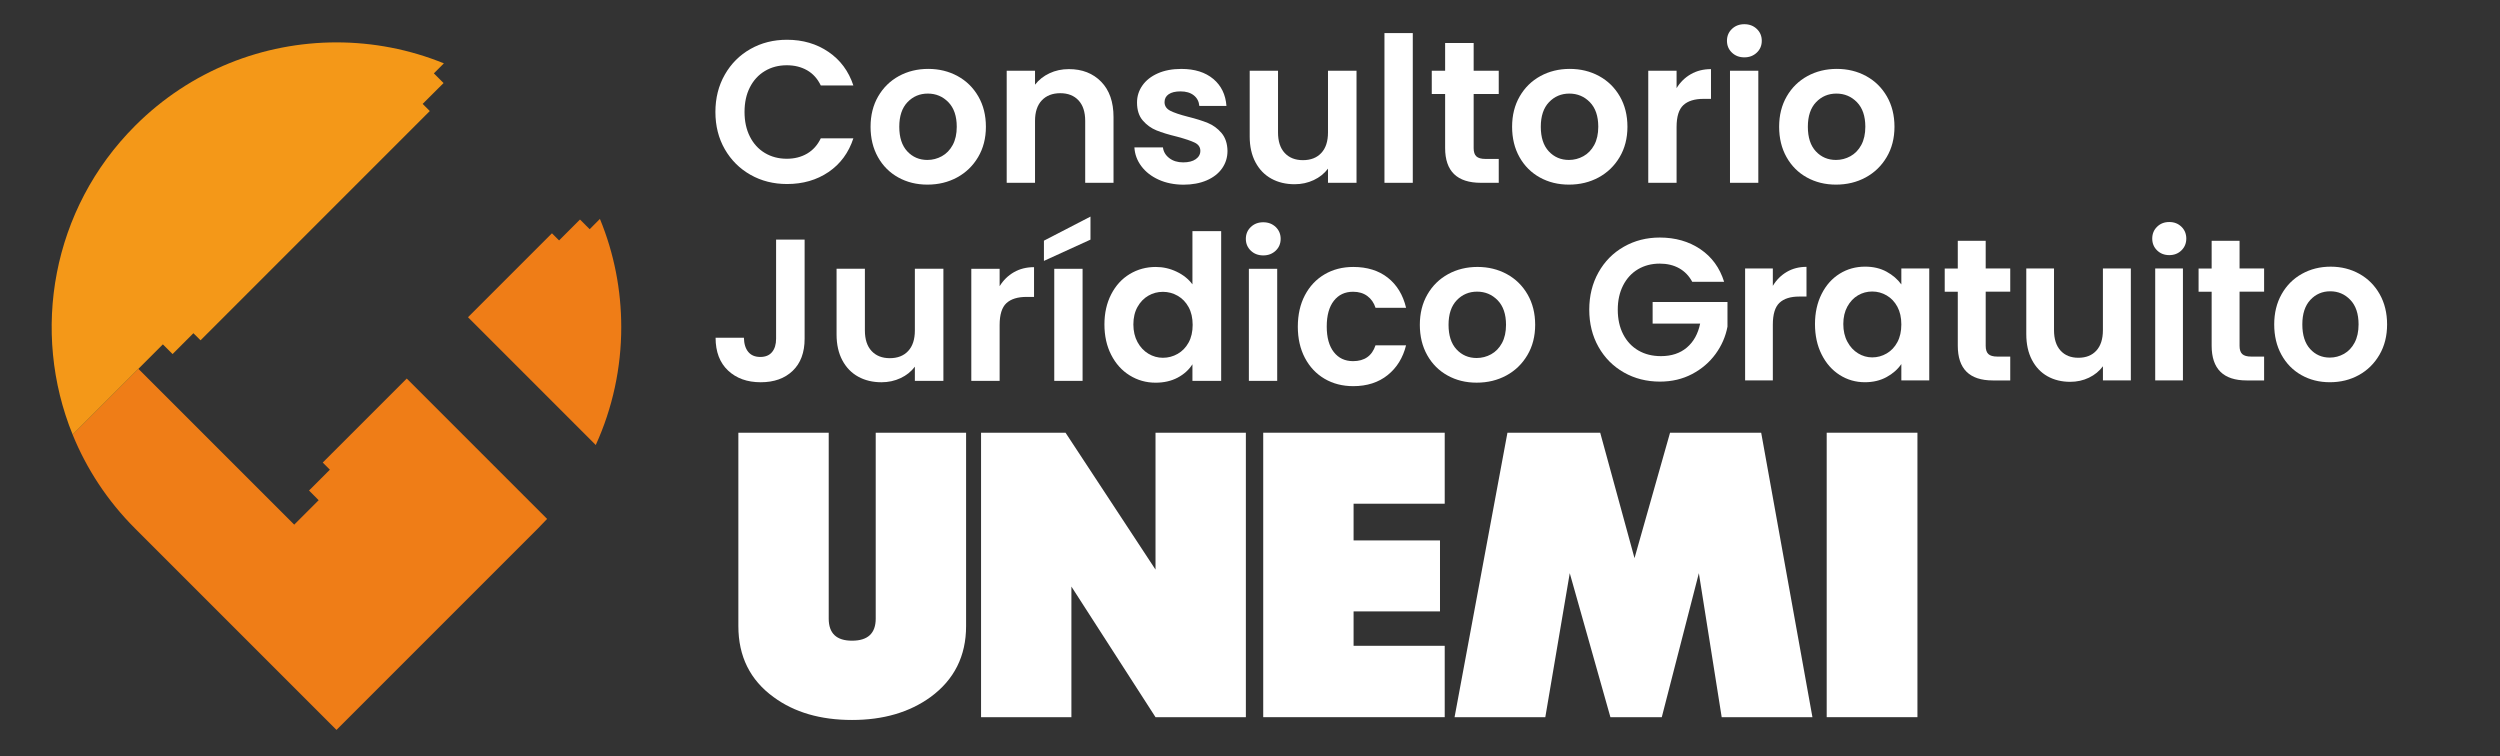 <?xml version="1.0" encoding="utf-8"?>
<!-- Generator: Adobe Illustrator 24.2.0, SVG Export Plug-In . SVG Version: 6.00 Build 0)  -->
<svg version="1.1" id="Capa_1" xmlns="http://www.w3.org/2000/svg" xmlns:xlink="http://www.w3.org/1999/xlink" x="0px" y="0px"
	 viewBox="0 0 1212.75 366.76" style="enable-background:new 0 0 1212.75 366.76;" xml:space="preserve">
<rect x="0" y="0" width="1212.75" height="366.76" fill="#333333" stroke="none"/>
<style type="text/css">
	.st0{clip-path:url(#SVGID_2_);fill:url(#SVGID_3_);}
	.st1{fill:#0B2E43;}
	.st2{fill:#989898;}
	.st3{fill:#FFFFFF;}
	.st4{clip-path:url(#SVGID_5_);}
	.st5{clip-path:url(#SVGID_7_);fill:#F4981A;}
	.st6{clip-path:url(#SVGID_7_);fill:#254763;}
	.st7{clip-path:url(#SVGID_7_);fill:#082F43;}
	.st8{clip-path:url(#SVGID_7_);fill:#28285B;}
	.st9{clip-path:url(#SVGID_7_);fill:#808081;}
	.st10{clip-path:url(#SVGID_9_);fill:#F4981A;}
	.st11{clip-path:url(#SVGID_11_);fill:#254763;}
	.st12{clip-path:url(#SVGID_13_);fill:#254763;}
	.st13{clip-path:url(#SVGID_13_);fill:#EA572B;}
	.st14{clip-path:url(#SVGID_15_);fill:#F4981A;}
	.st15{clip-path:url(#SVGID_15_);fill:#254763;}
	.st16{clip-path:url(#SVGID_17_);fill:#F4981A;}
	.st17{clip-path:url(#SVGID_19_);fill:#254763;}
	.st18{clip-path:url(#SVGID_21_);fill:url(#SVGID_22_);}
	.st19{clip-path:url(#SVGID_24_);fill:url(#SVGID_25_);}
	.st20{clip-path:url(#SVGID_27_);fill:url(#SVGID_28_);}
	.st21{clip-path:url(#SVGID_30_);fill:url(#SVGID_31_);}
	.st22{clip-path:url(#SVGID_33_);fill:#254763;}
	.st23{clip-path:url(#SVGID_33_);fill:#F4981A;}
	.st24{clip-path:url(#SVGID_35_);fill:#082F43;}
	.st25{clip-path:url(#SVGID_35_);fill:#28285B;}
	.st26{clip-path:url(#SVGID_35_);fill:#808081;}
	.st27{clip-path:url(#SVGID_35_);fill:#F4981A;}
	.st28{fill:#F4981A;}
	.st29{fill:#254763;}
	.st30{clip-path:url(#SVGID_37_);fill:url(#SVGID_38_);}
	.st31{fill:#1D3347;}
	.st32{clip-path:url(#SVGID_40_);}
	.st33{clip-path:url(#SVGID_40_);fill:#FFFFFF;}
	.st34{clip-path:url(#SVGID_42_);fill:#0B2E43;}
	.st35{clip-path:url(#SVGID_42_);fill:#FFFFFF;}
	.st36{clip-path:url(#SVGID_42_);fill:#EF7D17;}
	.st37{clip-path:url(#SVGID_42_);fill:#F49818;}
	.st38{clip-path:url(#SVGID_42_);fill:#989898;}
	.st39{clip-path:url(#SVGID_42_);fill:#264763;}
	.st40{clip-path:url(#SVGID_44_);fill:url(#SVGID_45_);}
	.st41{clip-path:url(#SVGID_47_);fill:#FFFFFF;}
	.st42{clip-path:url(#SVGID_47_);fill:#264763;}
	.st43{clip-path:url(#SVGID_49_);}
	.st44{clip-path:url(#SVGID_51_);fill:#EE7D16;}
	.st45{clip-path:url(#SVGID_51_);fill:#1D3247;}
	.st46{clip-path:url(#SVGID_51_);fill:#F4981A;}
	.st47{clip-path:url(#SVGID_51_);fill:#0B2E43;}
	.st48{clip-path:url(#SVGID_51_);fill:#082F43;}
	.st49{clip-path:url(#SVGID_51_);fill:#28285B;}
	.st50{clip-path:url(#SVGID_51_);fill:#808081;}
	.st51{clip-path:url(#SVGID_51_);fill:#254763;}
	.st52{clip-path:url(#SVGID_53_);}
	.st53{clip-path:url(#SVGID_55_);fill:#254763;}
	.st54{clip-path:url(#SVGID_55_);fill:#356180;}
	.st55{clip-path:url(#SVGID_55_);fill:#F4981A;}
	.st56{clip-path:url(#SVGID_55_);fill:#1D3347;}
	.st57{clip-path:url(#SVGID_55_);fill:#9F9F9F;}
	.st58{clip-path:url(#SVGID_55_);fill:#EE7D16;}
	.st59{clip-path:url(#SVGID_55_);fill:#082F43;}
	.st60{clip-path:url(#SVGID_55_);fill:#28285B;}
	.st61{clip-path:url(#SVGID_55_);fill:#808081;}
	.st62{clip-path:url(#SVGID_57_);}
	.st63{clip-path:url(#SVGID_59_);fill:#F4981A;}
	.st64{clip-path:url(#SVGID_59_);fill:#254763;}
	.st65{clip-path:url(#SVGID_59_);fill:#082F43;}
	.st66{clip-path:url(#SVGID_59_);fill:#28285B;}
	.st67{clip-path:url(#SVGID_59_);fill:#808081;}
	.st68{clip-path:url(#SVGID_61_);fill:#F4981A;}
	.st69{clip-path:url(#SVGID_63_);fill:#254763;}
	.st70{clip-path:url(#SVGID_65_);fill:#254763;}
	.st71{clip-path:url(#SVGID_65_);fill:#EA572B;}
	.st72{clip-path:url(#SVGID_67_);fill:#F4981A;}
	.st73{clip-path:url(#SVGID_67_);fill:#254763;}
	.st74{clip-path:url(#SVGID_69_);fill:#F4981A;}
	.st75{clip-path:url(#SVGID_71_);fill:#254763;}
	.st76{clip-path:url(#SVGID_73_);fill:url(#SVGID_74_);}
	.st77{clip-path:url(#SVGID_76_);fill:url(#SVGID_77_);}
	.st78{clip-path:url(#SVGID_79_);fill:url(#SVGID_80_);}
	.st79{clip-path:url(#SVGID_82_);fill:url(#SVGID_83_);}
	.st80{clip-path:url(#SVGID_85_);}
	.st81{clip-path:url(#SVGID_87_);fill:#254763;}
	.st82{clip-path:url(#SVGID_87_);fill:#F4981A;}
	.st83{clip-path:url(#SVGID_89_);fill:#082F43;}
	.st84{clip-path:url(#SVGID_89_);fill:#28285B;}
	.st85{clip-path:url(#SVGID_89_);fill:#808081;}
	.st86{clip-path:url(#SVGID_89_);fill:#F4981A;}
	.st87{clip-path:url(#SVGID_91_);fill:#F4981A;}
	.st88{clip-path:url(#SVGID_91_);fill:#254763;}
	.st89{clip-path:url(#SVGID_93_);fill:#254763;}
	.st90{clip-path:url(#SVGID_95_);fill:#EA572B;}
	.st91{clip-path:url(#SVGID_97_);fill:#254763;}
	.st92{clip-path:url(#SVGID_97_);fill:#F4981A;}
	.st93{clip-path:url(#SVGID_99_);fill:#F4981A;}
	.st94{clip-path:url(#SVGID_101_);fill:#254763;}
	.st95{clip-path:url(#SVGID_103_);fill:url(#SVGID_104_);}
	.st96{clip-path:url(#SVGID_106_);fill:#1D3347;}
	.st97{clip-path:url(#SVGID_108_);fill:#FFFFFF;}
	.st98{clip-path:url(#SVGID_108_);}
	.st99{clip-path:url(#SVGID_110_);fill:#0B2E43;}
	.st100{clip-path:url(#SVGID_110_);fill:#FFFFFF;}
	.st101{clip-path:url(#SVGID_110_);fill:#EF7D17;}
	.st102{clip-path:url(#SVGID_110_);fill:#F49818;}
	.st103{clip-path:url(#SVGID_110_);fill:#989898;}
	.st104{clip-path:url(#SVGID_110_);fill:#264763;}
	.st105{clip-path:url(#SVGID_112_);fill:url(#SVGID_113_);}
	.st106{clip-path:url(#SVGID_115_);fill:#FFFFFF;}
	.st107{clip-path:url(#SVGID_115_);fill:#264763;}
	.st108{clip-path:url(#SVGID_117_);}
	.st109{clip-path:url(#SVGID_119_);fill:#FFFFFF;}
	.st110{clip-path:url(#SVGID_119_);}
	.st111{clip-path:url(#SVGID_121_);fill:#0B2E43;}
	.st112{clip-path:url(#SVGID_121_);fill:#FFFFFF;}
	.st113{clip-path:url(#SVGID_121_);fill:#EF7D17;}
	.st114{clip-path:url(#SVGID_121_);fill:#F49818;}
	.st115{clip-path:url(#SVGID_121_);fill:#989898;}
	.st116{clip-path:url(#SVGID_121_);fill:#264763;}
	.st117{clip-path:url(#SVGID_123_);fill:url(#SVGID_124_);}
	.st118{clip-path:url(#SVGID_126_);fill:#FFFFFF;}
	.st119{clip-path:url(#SVGID_126_);fill:#264763;}
	.st120{clip-path:url(#SVGID_128_);}
	.st121{clip-path:url(#SVGID_130_);fill:#FFFFFF;}
	.st122{clip-path:url(#SVGID_130_);}
	.st123{clip-path:url(#SVGID_132_);fill:#0B2E43;}
	.st124{clip-path:url(#SVGID_132_);fill:#FFFFFF;}
	.st125{clip-path:url(#SVGID_132_);fill:#EF7D17;}
	.st126{clip-path:url(#SVGID_132_);fill:#F49818;}
	.st127{clip-path:url(#SVGID_132_);fill:#989898;}
	.st128{clip-path:url(#SVGID_132_);fill:#264763;}
	.st129{clip-path:url(#SVGID_134_);fill:url(#SVGID_135_);}
	.st130{clip-path:url(#SVGID_137_);fill:#FFFFFF;}
	.st131{clip-path:url(#SVGID_137_);fill:#264763;}
	.st132{fill:#EF7D17;}
	.st133{fill:#F49818;}
	.st134{fill:#264763;}
	.st135{clip-path:url(#SVGID_139_);fill:url(#SVGID_140_);}
	.st136{opacity:0.92;}
	.st137{fill:#F49940;}
	.st138{fill:#102B42;}
	.st139{fill:#244762;}
	.st140{fill:url(#SVGID_143_);}
	.st141{opacity:0.91;fill:#0A2534;}
	.st142{opacity:0.44;}
	.st143{fill:#0A0A0A;stroke:#000000;stroke-miterlimit:10;}
	.st144{fill:none;stroke:#000000;stroke-miterlimit:10;}
	.st145{fill:#FFFFFF;stroke:#FFFFFF;stroke-miterlimit:10;}
	.st146{clip-path:url(#SVGID_147_);}
	.st147{fill:none;stroke:#FFFFFF;stroke-width:3;stroke-miterlimit:10;}
	.st148{clip-path:url(#SVGID_149_);}
	.st149{fill:#BF4C26;}
	.st150{fill:#F0E1C1;}
	.st151{fill:#2B2E34;}
	.st152{fill:#494441;}
	.st153{fill:#F59B25;}
	.st154{fill:#07B5C2;}
	.st155{fill:#5A4D9B;}
	.st156{fill:#A3C739;}
	.st157{fill:#515767;}
	.st158{fill:none;stroke:#FFFFFF;stroke-miterlimit:10;}
	.st159{fill:none;}
	.st160{fill:#616160;}
	.st161{clip-path:url(#SVGID_153_);fill:url(#SVGID_154_);}
	.st162{fill:#B3B2B2;}
	.st163{opacity:0.53;}
	.st164{opacity:0.86;}
	.st165{fill:url(#SVGID_161_);}
	.st166{fill:url(#SVGID_162_);}
	.st167{fill:url(#SVGID_163_);}
	.st168{fill:url(#SVGID_164_);}
	.st169{fill:url(#SVGID_165_);}
	.st170{fill:url(#SVGID_166_);}
	.st171{fill:url(#SVGID_167_);}
	.st172{fill:url(#SVGID_168_);}
	.st173{fill:url(#SVGID_169_);}
	.st174{fill:url(#SVGID_170_);}
	.st175{fill:url(#SVGID_171_);}
	.st176{opacity:0.56;}
	.st177{fill:url(#SVGID_174_);}
	.st178{fill:url(#SVGID_175_);}
	.st179{fill:url(#SVGID_176_);}
	.st180{fill:url(#SVGID_177_);}
	.st181{fill:url(#SVGID_178_);}
	.st182{fill:url(#SVGID_179_);}
	.st183{fill:url(#SVGID_180_);}
	.st184{fill:url(#SVGID_181_);}
	.st185{fill:url(#SVGID_182_);}
	.st186{fill:url(#SVGID_183_);}
	.st187{fill:url(#SVGID_184_);}
	.st188{fill:url(#SVGID_185_);}
	.st189{fill:url(#SVGID_186_);}
	.st190{fill:url(#SVGID_187_);}
	.st191{fill:url(#SVGID_188_);}
	.st192{fill:url(#SVGID_189_);}
	.st193{fill:url(#SVGID_190_);}
	.st194{fill:url(#SVGID_191_);}
	.st195{fill:url(#SVGID_192_);}
	.st196{fill:url(#SVGID_193_);}
	.st197{fill:url(#SVGID_194_);}
	.st198{fill:url(#SVGID_195_);}
	.st199{fill:url(#SVGID_196_);}
	.st200{fill:url(#SVGID_197_);}
	.st201{fill:url(#SVGID_198_);}
	.st202{fill:url(#SVGID_199_);}
	.st203{fill:url(#SVGID_200_);}
	.st204{clip-path:url(#SVGID_202_);fill:url(#SVGID_203_);}
	.st205{fill:url(#SVGID_204_);}
	.st206{fill:url(#SVGID_207_);}
	.st207{fill:url(#SVGID_208_);}
	.st208{fill:url(#SVGID_211_);}
	.st209{fill:url(#SVGID_212_);}
	.st210{fill:#F9FCFF;}
	.st211{fill:#0D2435;}
	.st212{opacity:0.86;clip-path:url(#SVGID_218_);fill:#0B2E43;}
	.st213{fill:url(#SVGID_219_);}
	.st214{fill:url(#SVGID_220_);}
	.st215{fill:url(#SVGID_221_);}
	.st216{fill:url(#SVGID_222_);}
	.st217{fill:url(#SVGID_223_);}
	.st218{fill:url(#SVGID_224_);}
	.st219{fill:url(#SVGID_225_);}
	.st220{fill:url(#SVGID_226_);}
	.st221{fill:url(#SVGID_227_);}
	.st222{fill:url(#SVGID_228_);}
	.st223{fill:url(#SVGID_229_);}
	.st224{fill:url(#SVGID_230_);}
	.st225{fill:url(#SVGID_231_);}
	.st226{fill:url(#SVGID_232_);}
	.st227{clip-path:url(#SVGID_234_);fill:url(#SVGID_235_);}
	.st228{opacity:0.43;}
	.st229{fill:#F7A51E;}
</style>
<g id="Capa_2">
</g>
<g>
	<path class="st3" d="M468.65,303.7c0,14.55-5.75,26.02-17.24,34.44c-10.26,7.42-22.95,11.12-38.09,11.12
		c-15.33,0-28.02-3.7-38.08-11.12c-11.37-8.26-17.06-19.74-17.06-34.44v-93.79h43.83v90.18c0,7.14,3.76,10.71,11.31,10.71
		c7.66,0,11.49-3.57,11.49-10.71v-90.18h43.84V303.7z"/>
	<polygon class="st3" points="604.37,347.9 560.54,347.9 519.74,284.54 519.74,347.9 475.91,347.9 475.91,209.91 516.89,209.91 
		560.54,276.31 560.54,209.91 604.37,209.91 	"/>
	<polygon class="st3" points="700.83,347.9 612.79,347.9 612.79,209.91 700.83,209.91 700.83,244.35 656.62,244.35 656.62,262.16 
		698.54,262.16 698.54,296.59 656.62,296.59 656.62,313.28 700.83,313.28 	"/>
	<polygon class="st3" points="879.21,347.9 835.19,347.9 824.12,278.04 806.13,347.9 781.21,347.9 761.49,278.04 749.63,347.9 
		705.61,347.9 731.26,209.91 776.26,209.91 792.9,270.76 810.14,209.91 854.35,209.91 	"/>
	<rect x="886.13" y="209.91" class="st3" width="44.02" height="137.99"/>
	<path class="st3" d="M351.6,36.22c3.04-5.33,7.19-9.49,12.47-12.47c5.27-2.98,11.17-4.46,17.71-4.46c7.65,0,14.36,1.96,20.12,5.89
		c5.75,3.92,9.78,9.35,12.07,16.29h-15.8c-1.57-3.27-3.78-5.73-6.62-7.36c-2.85-1.63-6.13-2.45-9.87-2.45
		c-3.99,0-7.54,0.93-10.65,2.8c-3.11,1.86-5.53,4.5-7.26,7.9c-1.74,3.4-2.6,7.4-2.6,11.97c0,4.51,0.86,8.49,2.6,11.93
		c1.73,3.44,4.15,6.08,7.26,7.95c3.11,1.86,6.66,2.8,10.65,2.8c3.73,0,7.02-0.84,9.87-2.51c2.84-1.67,5.05-4.13,6.62-7.41h15.8
		c-2.29,7-6.3,12.45-12.02,16.34c-5.73,3.9-12.45,5.84-20.17,5.84c-6.54,0-12.45-1.49-17.71-4.47c-5.27-2.98-9.42-7.12-12.47-12.41
		c-3.04-5.3-4.56-11.32-4.56-18.06C347.04,47.59,348.56,41.55,351.6,36.22"/>
	<path class="st3" d="M435.76,86.08c-4.19-2.32-7.48-5.61-9.87-9.87c-2.39-4.25-3.58-9.16-3.58-14.72s1.22-10.47,3.68-14.72
		s5.81-7.54,10.06-9.87c4.25-2.32,9-3.48,14.24-3.48c5.23,0,9.97,1.16,14.23,3.48c4.25,2.32,7.6,5.61,10.06,9.87
		s3.68,9.16,3.68,14.72s-1.26,10.47-3.78,14.72c-2.52,4.26-5.92,7.54-10.21,9.87c-4.29,2.32-9.08,3.48-14.38,3.48
		C444.65,89.56,439.94,88.4,435.76,86.08 M456.91,75.77c2.19-1.21,3.94-3.03,5.25-5.44c1.3-2.42,1.96-5.36,1.96-8.83
		c0-5.17-1.36-9.14-4.07-11.93c-2.72-2.78-6.04-4.17-9.96-4.17c-3.93,0-7.21,1.39-9.87,4.17c-2.65,2.78-3.98,6.75-3.98,11.93
		c0,5.17,1.29,9.14,3.88,11.92c2.59,2.78,5.84,4.17,9.77,4.17C452.38,77.59,454.71,76.98,456.91,75.77"/>
	<path class="st3" d="M534.19,39.66c3.99,4.09,5.98,9.8,5.98,17.13v31.9h-13.74V58.65c0-4.32-1.08-7.64-3.24-9.96
		c-2.16-2.32-5.11-3.48-8.83-3.48c-3.8,0-6.79,1.16-8.98,3.48c-2.2,2.32-3.29,5.64-3.29,9.96v30.03h-13.74V34.31h13.74v6.77
		c1.83-2.36,4.17-4.2,7.02-5.54c2.85-1.34,5.97-2.01,9.37-2.01C524.97,33.52,530.2,35.57,534.19,39.66"/>
	<path class="st3" d="M562.07,87.16c-3.53-1.6-6.33-3.78-8.39-6.53c-2.06-2.75-3.19-5.79-3.38-9.12h13.84
		c0.26,2.09,1.29,3.83,3.09,5.2c1.8,1.38,4.04,2.06,6.72,2.06c2.62,0,4.66-0.52,6.13-1.57c1.47-1.04,2.21-2.38,2.21-4.02
		c0-1.76-0.9-3.09-2.7-3.98c-1.8-0.88-4.67-1.85-8.59-2.9c-4.06-0.98-7.38-1.99-9.96-3.04c-2.59-1.05-4.81-2.65-6.67-4.81
		c-1.87-2.16-2.8-5.07-2.8-8.73c0-3.01,0.86-5.75,2.6-8.24c1.73-2.49,4.22-4.45,7.46-5.89c3.24-1.44,7.05-2.16,11.43-2.16
		c6.48,0,11.64,1.62,15.51,4.86c3.86,3.24,5.99,7.61,6.38,13.1h-13.15c-0.2-2.16-1.09-3.88-2.7-5.15c-1.61-1.28-3.75-1.91-6.43-1.91
		c-2.48,0-4.4,0.46-5.74,1.38c-1.34,0.92-2.01,2.19-2.01,3.83c0,1.83,0.92,3.22,2.75,4.17c1.83,0.95,4.68,1.91,8.54,2.9
		c3.93,0.98,7.17,1.99,9.72,3.04c2.55,1.05,4.76,2.67,6.63,4.86c1.86,2.2,2.83,5.09,2.9,8.69c0,3.14-0.87,5.96-2.6,8.44
		c-1.74,2.49-4.22,4.43-7.46,5.84c-3.24,1.4-7.02,2.11-11.33,2.11C569.59,89.56,565.6,88.76,562.07,87.16"/>
	<path class="st3" d="M658.05,34.31v54.37h-13.84v-6.87c-1.77,2.36-4.07,4.21-6.92,5.55c-2.84,1.34-5.94,2.01-9.27,2.01
		c-4.25,0-8.02-0.9-11.28-2.7c-3.28-1.8-5.84-4.45-7.71-7.95c-1.86-3.5-2.8-7.67-2.8-12.51v-31.9h13.74v29.93
		c0,4.32,1.08,7.64,3.24,9.96c2.16,2.32,5.1,3.49,8.83,3.49c3.79,0,6.77-1.16,8.93-3.49c2.16-2.32,3.24-5.64,3.24-9.96V34.31H658.05
		z"/>
	<rect x="671.6" y="16.05" class="st3" width="13.74" height="72.63"/>
	<path class="st3" d="M714.87,45.59v26.3c0,1.84,0.44,3.16,1.32,3.98c0.89,0.82,2.37,1.23,4.47,1.23h6.38v11.58h-8.64
		c-11.58,0-17.37-5.63-17.37-16.88v-26.2h-6.48V34.31h6.48V20.86h13.84v13.44h12.17v11.29H714.87z"/>
	<path class="st3" d="M746.97,86.08c-4.19-2.32-7.48-5.61-9.87-9.87c-2.39-4.25-3.58-9.16-3.58-14.72s1.22-10.47,3.68-14.72
		c2.45-4.25,5.81-7.54,10.06-9.87c4.25-2.32,9-3.48,14.24-3.48c5.23,0,9.97,1.16,14.23,3.48c4.25,2.32,7.6,5.61,10.06,9.87
		c2.45,4.25,3.68,9.16,3.68,14.72s-1.26,10.47-3.78,14.72c-2.52,4.26-5.92,7.54-10.21,9.87c-4.29,2.32-9.08,3.48-14.38,3.48
		C755.86,89.56,751.15,88.4,746.97,86.08 M768.11,75.77c2.19-1.21,3.94-3.03,5.25-5.44c1.3-2.42,1.96-5.36,1.96-8.83
		c0-5.17-1.36-9.14-4.07-11.93c-2.72-2.78-6.04-4.17-9.96-4.17c-3.93,0-7.21,1.39-9.87,4.17c-2.65,2.78-3.98,6.75-3.98,11.93
		c0,5.17,1.29,9.14,3.88,11.92c2.59,2.78,5.84,4.17,9.77,4.17C763.59,77.59,765.92,76.98,768.11,75.77"/>
	<path class="st3" d="M820.23,35.98c2.84-1.63,6.1-2.45,9.77-2.45v14.43h-3.63c-4.32,0-7.57,1.01-9.77,3.04
		c-2.19,2.03-3.29,5.57-3.29,10.6v27.09h-13.74V34.31h13.74v8.44C815.07,39.87,817.38,37.61,820.23,35.98"/>
	<path class="st3" d="M840.15,25.52c-1.61-1.54-2.4-3.45-2.4-5.74c0-2.29,0.8-4.2,2.4-5.74c1.61-1.53,3.61-2.3,6.04-2.3
		c2.42,0,4.43,0.77,6.04,2.3c1.61,1.54,2.41,3.45,2.41,5.74c0,2.3-0.8,4.21-2.41,5.74c-1.61,1.53-3.61,2.3-6.04,2.3
		C843.76,27.83,841.75,27.06,840.15,25.52 M852.96,88.68h-13.74V34.31h13.74V88.68z"/>
	<path class="st3" d="M876.51,86.08c-4.19-2.32-7.48-5.61-9.87-9.87c-2.39-4.25-3.58-9.16-3.58-14.72s1.22-10.47,3.68-14.72
		c2.45-4.25,5.81-7.54,10.06-9.87c4.25-2.32,9-3.48,14.24-3.48c5.23,0,9.97,1.16,14.23,3.48c4.25,2.32,7.6,5.61,10.06,9.87
		c2.45,4.25,3.68,9.16,3.68,14.72s-1.26,10.47-3.78,14.72c-2.52,4.26-5.92,7.54-10.21,9.87c-4.29,2.32-9.08,3.48-14.38,3.48
		C885.41,89.56,880.7,88.4,876.51,86.08 M897.66,75.77c2.19-1.21,3.94-3.03,5.25-5.44c1.3-2.42,1.96-5.36,1.96-8.83
		c0-5.17-1.36-9.14-4.07-11.93c-2.72-2.78-6.04-4.17-9.96-4.17c-3.93,0-7.21,1.39-9.87,4.17c-2.65,2.78-3.98,6.75-3.98,11.93
		c0,5.17,1.29,9.14,3.88,11.92c2.59,2.78,5.84,4.17,9.77,4.17C893.13,77.59,895.47,76.98,897.66,75.77"/>
	<path class="st3" d="M390.32,116.25v48.09c0,6.67-1.93,11.86-5.79,15.55c-3.86,3.7-9.03,5.54-15.51,5.54
		c-6.54,0-11.82-1.9-15.85-5.69c-4.02-3.79-6.04-9.09-6.04-15.9h13.74c0.06,2.94,0.76,5.23,2.11,6.87c1.34,1.63,3.29,2.45,5.84,2.45
		c2.49,0,4.38-0.78,5.69-2.35c1.31-1.57,1.97-3.73,1.97-6.48v-48.09H390.32z"/>
	<path class="st3" d="M457.64,130.38v54.37h-13.84v-6.87c-1.77,2.36-4.07,4.21-6.92,5.54c-2.84,1.34-5.94,2.01-9.27,2.01
		c-4.25,0-8.02-0.9-11.28-2.7c-3.28-1.8-5.84-4.45-7.71-7.95c-1.86-3.5-2.8-7.67-2.8-12.51v-31.9h13.74v29.93
		c0,4.32,1.08,7.64,3.24,9.96c2.16,2.32,5.1,3.49,8.83,3.49c3.79,0,6.77-1.16,8.93-3.49c2.16-2.32,3.24-5.64,3.24-9.96v-29.93
		H457.64z"/>
	<path class="st3" d="M491.84,132.05c2.84-1.63,6.1-2.45,9.77-2.45v14.43h-3.63c-4.32,0-7.57,1.01-9.77,3.04
		c-2.19,2.03-3.29,5.57-3.29,10.6v27.09h-13.74v-54.37h13.74v8.44C486.69,135.95,489,133.69,491.84,132.05"/>
	<path class="st3" d="M528.99,116.25l-22.58,10.31v-9.81l22.58-11.68V116.25z M525.16,184.75h-13.74v-54.37h13.74V184.75z"/>
	<path class="st3" d="M539.05,142.75c2.19-4.25,5.18-7.52,8.98-9.81c3.79-2.29,8.02-3.44,12.66-3.44c3.53,0,6.9,0.77,10.11,2.31
		c3.21,1.53,5.76,3.58,7.65,6.13v-25.81h13.94v72.63h-13.94v-8.05c-1.7,2.68-4.09,4.84-7.16,6.48c-3.08,1.63-6.64,2.45-10.7,2.45
		c-4.58,0-8.77-1.18-12.56-3.53c-3.8-2.35-6.79-5.67-8.98-9.96c-2.2-4.29-3.29-9.21-3.29-14.77
		C535.76,151.88,536.86,147,539.05,142.75 M576.59,148.98c-1.31-2.39-3.07-4.22-5.3-5.5c-2.22-1.28-4.61-1.91-7.17-1.91
		c-2.55,0-4.9,0.62-7.06,1.87c-2.16,1.24-3.91,3.06-5.25,5.44c-1.34,2.39-2.01,5.22-2.01,8.49c0,3.27,0.67,6.13,2.01,8.59
		c1.34,2.45,3.11,4.33,5.3,5.64c2.19,1.31,4.53,1.96,7.02,1.96c2.55,0,4.94-0.64,7.17-1.91c2.22-1.28,3.99-3.11,5.3-5.5
		c1.31-2.38,1.96-5.25,1.96-8.58C578.55,154.23,577.9,151.37,576.59,148.98"/>
	<path class="st3" d="M606.77,121.6c-1.61-1.54-2.41-3.45-2.41-5.74c0-2.29,0.8-4.2,2.41-5.74c1.6-1.53,3.61-2.3,6.04-2.3
		c2.42,0,4.43,0.77,6.04,2.3c1.6,1.54,2.4,3.45,2.4,5.74c0,2.3-0.8,4.21-2.4,5.74c-1.61,1.53-3.62,2.3-6.04,2.3
		C610.39,123.9,608.37,123.14,606.77,121.6 M619.57,184.75h-13.74v-54.37h13.74V184.75z"/>
	<path class="st3" d="M633.02,143.2c2.29-4.35,5.46-7.72,9.52-10.11c4.06-2.39,8.7-3.59,13.94-3.59c6.73,0,12.32,1.74,16.73,5.2
		c4.42,3.48,7.38,8.34,8.88,14.61h-14.82c-0.78-2.43-2.11-4.33-3.98-5.71c-1.86-1.38-4.17-2.07-6.92-2.07
		c-3.93,0-7.04,1.46-9.33,4.4c-2.29,2.93-3.44,7.09-3.44,12.48c0,5.33,1.14,9.45,3.44,12.39c2.29,2.93,5.4,4.39,9.33,4.39
		c5.56,0,9.19-2.56,10.89-7.68h14.82c-1.51,6.07-4.49,10.89-8.93,14.45c-4.45,3.57-10.01,5.36-16.68,5.36
		c-5.24,0-9.88-1.2-13.94-3.59c-4.06-2.39-7.23-5.76-9.52-10.11c-2.29-4.35-3.44-9.42-3.44-15.21
		C629.59,152.61,630.73,147.54,633.02,143.2"/>
	<path class="st3" d="M702.21,182.15c-4.19-2.32-7.48-5.61-9.87-9.87c-2.39-4.25-3.58-9.16-3.58-14.72s1.22-10.47,3.68-14.72
		c2.45-4.25,5.81-7.54,10.06-9.87c4.25-2.32,9-3.48,14.24-3.48c5.23,0,9.97,1.16,14.23,3.48c4.25,2.32,7.6,5.61,10.06,9.87
		c2.45,4.25,3.68,9.16,3.68,14.72s-1.26,10.47-3.78,14.72c-2.52,4.26-5.92,7.54-10.21,9.87c-4.29,2.32-9.08,3.48-14.38,3.48
		C711.11,185.64,706.4,184.48,702.21,182.15 M723.36,171.85c2.19-1.21,3.94-3.03,5.25-5.44c1.3-2.42,1.96-5.36,1.96-8.83
		c0-5.17-1.36-9.14-4.07-11.93c-2.72-2.78-6.04-4.17-9.96-4.17c-3.93,0-7.21,1.39-9.87,4.17c-2.65,2.78-3.98,6.75-3.98,11.93
		c0,5.17,1.29,9.14,3.88,11.92c2.59,2.78,5.84,4.17,9.77,4.17C718.83,173.66,721.17,173.06,723.36,171.85"/>
	<path class="st132" d="M265.4,251.72c-1.46,1.57-2.94,3.13-4.48,4.67l-97.69,97.69l-97.69-97.69
		c-13.46-13.44-23.55-28.97-30.31-45.56l31.9-31.9l75.6,75.57l11.85-11.85l-4.67-4.7l10.11-10.11l-3.46-3.46l40.75-40.75
		L265.4,251.72z"/>
	<path class="st133" d="M215.17,40.29l-10.14,10.11l3.46,3.46L97.28,165.08l-3.46-3.44l-10.11,10.11l-4.7-4.7l-11.87,11.87
		l-31.9,31.9C14.92,160.9,25.04,101.52,65.54,61.01c26.96-26.96,62.32-40.45,97.69-40.45c17.7,0,35.42,3.38,52.1,10.17l-4.86,4.86
		L215.17,40.29z"/>
	<path class="st132" d="M301.37,158.7c0,19.54-4.12,39.08-12.37,57.18l-61.97-61.99l40.72-40.72l3.46,3.46l10.14-10.14l4.7,4.7
		l4.97-5C297.94,122.95,301.37,140.84,301.37,158.7"/>
	<g>
		<path class="st3" d="M820.9,136.7c-1.54-2.87-3.65-5.06-6.34-6.57c-2.69-1.5-5.83-2.25-9.41-2.25c-3.97,0-7.49,0.92-10.57,2.74
			c-3.07,1.83-5.48,4.44-7.21,7.84c-1.73,3.4-2.59,7.32-2.59,11.76c0,4.57,0.88,8.56,2.64,11.96c1.76,3.4,4.21,6.01,7.35,7.84
			c3.14,1.83,6.79,2.74,10.95,2.74c5.12,0,9.32-1.39,12.58-4.17c3.27-2.78,5.41-6.65,6.44-11.61h-23.05V146.5H838v11.96
			c-0.9,4.77-2.82,9.18-5.76,13.23c-2.95,4.05-6.74,7.3-11.38,9.75c-4.64,2.45-9.85,3.68-15.61,3.68c-6.47,0-12.31-1.49-17.53-4.46
			c-5.22-2.97-9.32-7.11-12.3-12.4c-2.98-5.29-4.47-11.3-4.47-18.04c0-6.73,1.49-12.76,4.47-18.08c2.98-5.33,7.08-9.47,12.3-12.45
			c5.22-2.97,11.03-4.46,17.43-4.46c7.56,0,14.12,1.88,19.69,5.64c5.57,3.76,9.41,9.03,11.53,15.83H820.9z"/>
		<path class="st3" d="M866.77,131.9c2.79-1.63,5.97-2.45,9.56-2.45v14.41h-3.55c-4.23,0-7.41,1.01-9.56,3.04
			c-2.15,2.03-3.22,5.55-3.22,10.59v27.05h-13.45v-54.3H860v8.43C861.73,135.79,863.99,133.53,866.77,131.9z"/>
		<path class="st3" d="M883.68,142.58c2.14-4.25,5.06-7.51,8.74-9.8c3.68-2.29,7.8-3.43,12.34-3.43c3.97,0,7.44,0.82,10.42,2.45
			c2.98,1.63,5.36,3.69,7.16,6.18v-7.74h13.54v54.3h-13.54v-7.94c-1.73,2.55-4.12,4.66-7.16,6.32c-3.04,1.67-6.55,2.5-10.52,2.5
			c-4.48,0-8.57-1.18-12.25-3.53c-3.68-2.35-6.6-5.67-8.74-9.95c-2.15-4.28-3.22-9.2-3.22-14.75
			C880.46,151.7,881.53,146.83,883.68,142.58z M920.42,148.81c-1.28-2.38-3.01-4.21-5.19-5.49c-2.18-1.27-4.51-1.91-7.01-1.91
			c-2.5,0-4.8,0.62-6.92,1.86c-2.11,1.24-3.83,3.06-5.14,5.44c-1.31,2.39-1.97,5.21-1.97,8.48c0,3.27,0.65,6.13,1.97,8.58
			c1.31,2.45,3.04,4.33,5.19,5.64c2.14,1.31,4.43,1.96,6.87,1.96c2.5,0,4.83-0.64,7.01-1.91c2.18-1.27,3.91-3.1,5.19-5.49
			c1.28-2.38,1.92-5.24,1.92-8.58C922.34,154.05,921.7,151.19,920.42,148.81z"/>
		<path class="st3" d="M963.26,141.51v26.27c0,1.83,0.43,3.15,1.3,3.97c0.87,0.82,2.32,1.23,4.37,1.23h6.24v11.57h-8.45
			c-11.34,0-17-5.62-17-16.86v-26.17h-6.34v-11.27h6.34V116.8h13.54v13.43h11.91v11.27H963.26z"/>
		<path class="st3" d="M1033.67,130.23v54.3h-13.54v-6.86c-1.73,2.35-3.99,4.2-6.77,5.54c-2.79,1.34-5.81,2.01-9.08,2.01
			c-4.16,0-7.85-0.9-11.05-2.7c-3.2-1.8-5.71-4.44-7.54-7.94c-1.83-3.5-2.74-7.66-2.74-12.5v-31.86h13.45v29.9
			c0,4.31,1.06,7.63,3.17,9.95c2.11,2.32,4.99,3.48,8.64,3.48c3.71,0,6.63-1.16,8.74-3.48c2.11-2.32,3.17-5.64,3.17-9.95v-29.9
			H1033.67z"/>
		<path class="st3" d="M1046.4,121.46c-1.57-1.53-2.35-3.45-2.35-5.73c0-2.29,0.78-4.2,2.35-5.73c1.57-1.54,3.54-2.3,5.91-2.3
			c2.37,0,4.34,0.77,5.91,2.3c1.57,1.54,2.35,3.45,2.35,5.73c0,2.29-0.79,4.2-2.35,5.73c-1.57,1.54-3.54,2.3-5.91,2.3
			C1049.94,123.76,1047.97,123,1046.4,121.46z M1058.94,130.23v54.3h-13.45v-54.3H1058.94z"/>
		<path class="st3" d="M1086.41,141.51v26.27c0,1.83,0.43,3.15,1.3,3.97c0.87,0.82,2.32,1.23,4.37,1.23h6.24v11.57h-8.45
			c-11.34,0-17-5.62-17-16.86v-26.17h-6.34v-11.27h6.34V116.8h13.54v13.43h11.91v11.27H1086.41z"/>
		<path class="st3" d="M1116.38,181.94c-4.1-2.32-7.32-5.6-9.65-9.85c-2.34-4.25-3.51-9.15-3.51-14.7c0-5.55,1.2-10.45,3.6-14.7
			c2.4-4.25,5.68-7.53,9.85-9.85c4.16-2.32,8.81-3.48,13.93-3.48c5.12,0,9.76,1.16,13.93,3.48c4.16,2.32,7.44,5.6,9.85,9.85
			c2.4,4.25,3.6,9.15,3.6,14.7c0,5.56-1.23,10.46-3.7,14.7c-2.47,4.25-5.8,7.53-9.99,9.85c-4.19,2.32-8.89,3.48-14.07,3.48
			C1125.09,185.42,1120.48,184.26,1116.38,181.94z M1137.08,171.65c2.14-1.21,3.86-3.02,5.14-5.44c1.28-2.42,1.92-5.36,1.92-8.82
			c0-5.16-1.33-9.13-3.99-11.91c-2.66-2.78-5.91-4.17-9.75-4.17c-3.84,0-7.06,1.39-9.65,4.17c-2.59,2.78-3.89,6.75-3.89,11.91
			c0,5.16,1.26,9.13,3.79,11.91c2.53,2.78,5.71,4.17,9.56,4.17C1132.65,173.46,1134.93,172.86,1137.08,171.65z"/>
	</g>
</g>
</svg>
